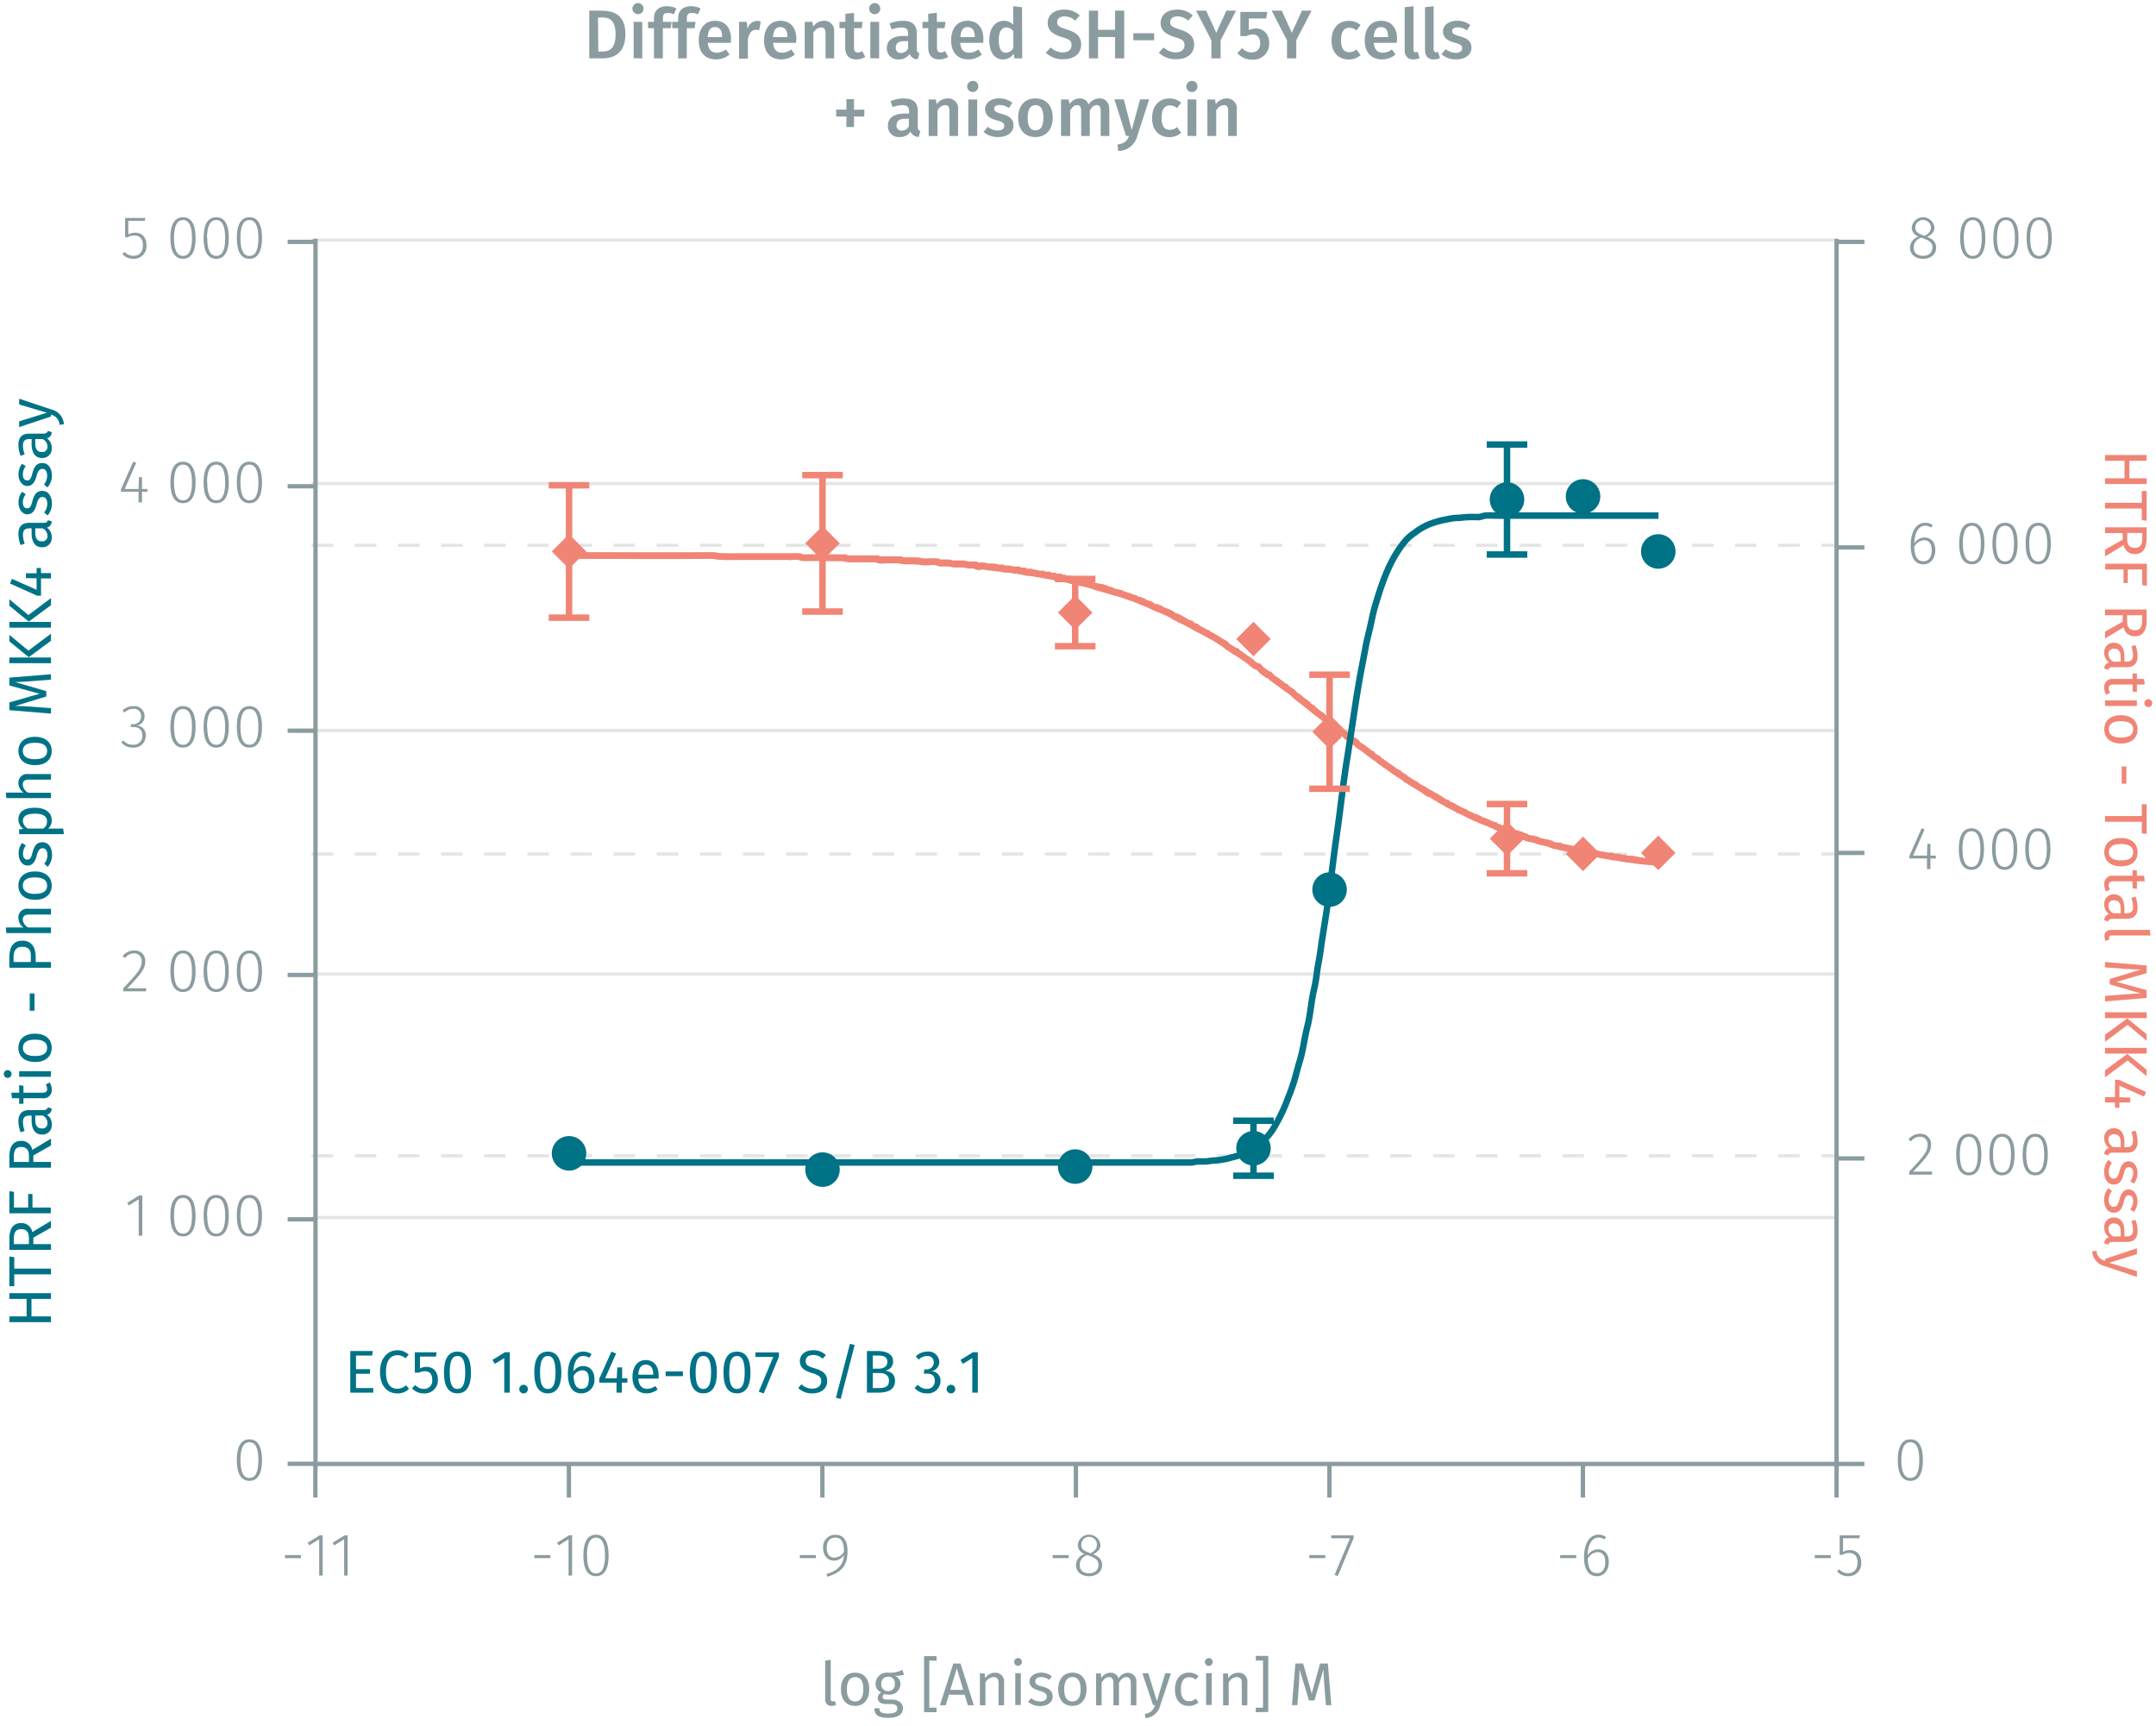 <svg id="Calque_1" data-name="Calque 1" xmlns="http://www.w3.org/2000/svg" xmlns:xlink="http://www.w3.org/1999/xlink" viewBox="0 0 499.87 400.18"><defs><symbol id="_5-red-diamond" data-name="5-red-diamond" viewBox="0 0 8 8"><polyline points="4 0 8 4 4 8 0 4" fill="#f08576" fill-rule="evenodd"/></symbol><symbol id="_1-deep-blue-circle" data-name="1-deep-blue-circle" viewBox="0 0 8 8"><path d="M8,4A4,4,0,0,1,4,8,4,4,0,1,1,8,4" fill="#007286" fill-rule="evenodd"/></symbol></defs><title>assay-validation-I-N</title><line x1="72.26" y1="282.23" x2="425.9" y2="282.23" fill="none" stroke="#e5e5e5" stroke-miterlimit="10" stroke-width="0.75"/><line x1="72.26" y1="267.92" x2="425.9" y2="267.92" fill="none" stroke="#e5e5e5" stroke-miterlimit="10" stroke-width="0.75" stroke-dasharray="5 5"/><line x1="72.26" y1="197.96" x2="425.9" y2="197.96" fill="none" stroke="#e5e5e5" stroke-miterlimit="10" stroke-width="0.75" stroke-dasharray="5 5"/><line x1="72.26" y1="126.41" x2="425.9" y2="126.41" fill="none" stroke="#e5e5e5" stroke-miterlimit="10" stroke-width="0.75" stroke-dasharray="5 5"/><line x1="72.26" y1="225.78" x2="425.9" y2="225.78" fill="none" stroke="#e5e5e5" stroke-miterlimit="10" stroke-width="0.75"/><line x1="72.26" y1="169.34" x2="425.9" y2="169.34" fill="none" stroke="#e5e5e5" stroke-miterlimit="10" stroke-width="0.75"/><line x1="72.26" y1="112.09" x2="425.9" y2="112.09" fill="none" stroke="#e5e5e5" stroke-miterlimit="10" stroke-width="0.75"/><line x1="72.26" y1="55.65" x2="425.9" y2="55.65" fill="none" stroke="#e5e5e5" stroke-miterlimit="10" stroke-width="0.75"/><path d="M69.78,360.48v.7H66.07v-.7Z" fill="#8b9ca0"/><path d="M74,365.22V356.8l-2.3,1.43-.38-.61,2.79-1.72h.7v9.32Z" fill="#8b9ca0"/><path d="M79.79,365.22V356.8l-2.3,1.43-.38-.61,2.79-1.72h.7v9.32Z" fill="#8b9ca0"/><path d="M127.6,360.48v.7h-3.71v-.7Z" fill="#8b9ca0"/><path d="M131.82,365.22V356.8l-2.29,1.43-.38-.61,2.79-1.72h.7v9.32Z" fill="#8b9ca0"/><path d="M141.11,360.57c0,3.15-1,4.8-2.93,4.8s-2.93-1.67-2.93-4.82,1-4.8,2.93-4.8S141.11,357.4,141.11,360.57Zm-5,0c0,2.87.75,4.15,2.09,4.15s2.07-1.26,2.07-4.13-.72-4.15-2.07-4.15S136.09,357.68,136.09,360.55Z" fill="#8b9ca0"/><path d="M189.15,360.48v.7h-3.71v-.7Z" fill="#8b9ca0"/><path d="M196.5,359.5c0,3.68-1.6,5-4.68,6l-.21-.63c2.43-.74,3.92-1.93,4.06-4.41a2.73,2.73,0,0,1-2.29,1.3c-1.45,0-2.54-1.12-2.54-2.94a2.8,2.8,0,0,1,2.83-3.05C195.6,355.75,196.5,357.19,196.5,359.5Zm-.83.17c0-2.2-.57-3.25-2-3.25-1.25,0-2,.85-2,2.39s.73,2.26,1.84,2.26A2.55,2.55,0,0,0,195.67,359.67Z" fill="#8b9ca0"/><path d="M247.79,360.48v.7h-3.72v-.7Z" fill="#8b9ca0"/><path d="M255.53,362.79c0,1.56-1.26,2.58-3.05,2.58s-3-1.05-3-2.56a2.72,2.72,0,0,1,2-2.59,2.22,2.22,0,0,1-1.6-2.15,2.65,2.65,0,0,1,5.26,0c0,1-.55,1.64-1.68,2.23C254.84,360.85,255.53,361.55,255.53,362.79Zm-.85,0c0-1.13-.61-1.59-2.08-2.14l-.47-.18a2.36,2.36,0,0,0-1.8,2.34c0,1.22.87,1.87,2.16,1.87S254.68,364,254.68,362.79Zm-2.26-2.9.43.16c1-.55,1.47-1.1,1.47-2a1.81,1.81,0,0,0-3.62,0C250.7,359,251.17,359.43,252.42,359.89Z" fill="#8b9ca0"/><path d="M307.27,360.48v.7h-3.71v-.7Z" fill="#8b9ca0"/><path d="M310.17,365.33l-.76-.25,3.58-8.49h-4.35v-.69h5.2v.63Z" fill="#8b9ca0"/><path d="M365.44,360.48v.7h-3.72v-.7Z" fill="#8b9ca0"/><path d="M373,362.08c0,2-1.17,3.29-2.74,3.29-2.17,0-3-1.9-3-4.36,0-3.25,1.28-5.26,3.36-5.26a3,3,0,0,1,1.74.54l-.35.56a2.46,2.46,0,0,0-1.4-.43c-1.56,0-2.47,1.71-2.52,4.1a2.85,2.85,0,0,1,2.39-1.37C371.88,359.15,373,360.09,373,362.08Zm-.82,0c0-1.63-.76-2.29-1.77-2.29a2.69,2.69,0,0,0-2.28,1.54c.05,2.08.64,3.34,2.13,3.34C371.53,364.7,372.19,363.62,372.19,362.11Z" fill="#8b9ca0"/><path d="M424.47,360.48v.7h-3.71v-.7Z" fill="#8b9ca0"/><path d="M427.31,356.57v3.18a3.16,3.16,0,0,1,1.6-.43c1.6,0,2.62,1.09,2.62,2.9a2.92,2.92,0,0,1-3,3.15,3.45,3.45,0,0,1-2.63-1.12l.51-.49a2.67,2.67,0,0,0,2.12.92c1.32,0,2.14-.95,2.14-2.48s-.81-2.22-1.94-2.22a2.82,2.82,0,0,0-1.56.45h-.64V355.9h4.69l-.13.67Z" fill="#8b9ca0"/><path d="M425.81,339.35v7.79M367,339.35v7.79m-58.77-7.79v7.79m-58.78-7.79v7.79m-58.78-7.79v7.79m-58.77-7.79v7.79m-58.78-7.79v7.79m-.59-7.79H426.4" fill="none" stroke="#8b9ca0" stroke-miterlimit="10"/><path d="M60.75,338.46c0,3.15-1,4.81-2.92,4.81s-2.93-1.67-2.93-4.82,1-4.81,2.93-4.81S60.75,335.3,60.75,338.46Zm-5,0c0,2.87.74,4.14,2.09,4.14s2.07-1.26,2.07-4.13-.73-4.15-2.07-4.15S55.74,335.58,55.74,338.45Z" fill="#8b9ca0"/><path d="M32.16,286.46V278l-2.29,1.43-.38-.6,2.79-1.73H33v9.32Z" fill="#8b9ca0"/><path d="M45.35,281.81c0,3.15-1,4.8-2.92,4.8s-2.93-1.67-2.93-4.82,1-4.8,2.93-4.8S45.35,278.64,45.35,281.81Zm-5,0c0,2.87.74,4.15,2.09,4.15s2.07-1.26,2.07-4.13-.73-4.15-2.07-4.15S40.34,278.92,40.34,281.79Z" fill="#8b9ca0"/><path d="M53.05,281.81c0,3.15-1,4.8-2.92,4.8s-2.93-1.67-2.93-4.82,1-4.8,2.93-4.8S53.05,278.64,53.05,281.81Zm-5,0c0,2.87.74,4.15,2.09,4.15s2.07-1.26,2.07-4.13-.73-4.15-2.07-4.15S48,278.92,48,281.79Z" fill="#8b9ca0"/><path d="M60.75,281.81c0,3.15-1,4.8-2.92,4.8s-2.93-1.67-2.93-4.82,1-4.8,2.93-4.8S60.75,278.64,60.75,281.81Zm-5,0c0,2.87.74,4.15,2.09,4.15s2.07-1.26,2.07-4.13-.73-4.15-2.07-4.15S55.74,278.92,55.74,281.79Z" fill="#8b9ca0"/><path d="M33.68,222.78c0,1.85-1,3-4.16,6.31h4.41l-.11.71H28.57v-.69c3.46-3.68,4.27-4.65,4.27-6.28A1.68,1.68,0,0,0,31.07,221,2.53,2.53,0,0,0,29,222.08l-.58-.42a3.3,3.3,0,0,1,2.69-1.33A2.38,2.38,0,0,1,33.68,222.78Z" fill="#8b9ca0"/><path d="M45.35,225.15c0,3.15-1,4.81-2.92,4.81s-2.93-1.67-2.93-4.82,1-4.81,2.93-4.81S45.35,222,45.35,225.15Zm-5,0c0,2.87.74,4.14,2.09,4.14s2.07-1.26,2.07-4.13S43.77,221,42.43,221,40.34,222.26,40.34,225.14Z" fill="#8b9ca0"/><path d="M53.05,225.15c0,3.15-1,4.81-2.92,4.81s-2.93-1.67-2.93-4.82,1-4.81,2.93-4.81S53.05,222,53.05,225.15Zm-5,0c0,2.87.74,4.14,2.09,4.14s2.07-1.26,2.07-4.13S51.47,221,50.13,221,48,222.26,48,225.14Z" fill="#8b9ca0"/><path d="M60.75,225.15c0,3.15-1,4.81-2.92,4.81s-2.93-1.67-2.93-4.82,1-4.81,2.93-4.81S60.75,222,60.75,225.15Zm-5,0c0,2.87.74,4.14,2.09,4.14s2.07-1.26,2.07-4.13S59.17,221,57.83,221,55.74,222.26,55.74,225.14Z" fill="#8b9ca0"/><path d="M33.52,166a2.11,2.11,0,0,1-1.85,2.19,2.14,2.14,0,0,1,2.12,2.32,2.73,2.73,0,0,1-3,2.79,3.41,3.41,0,0,1-2.68-1.21l.52-.46a2.67,2.67,0,0,0,2.13,1A2,2,0,0,0,33,170.53c0-1.42-.84-2-2.1-2h-.62l.11-.65h.45A1.79,1.79,0,0,0,32.71,166a1.63,1.63,0,0,0-1.79-1.68,2.87,2.87,0,0,0-2.08.87l-.43-.5a3.49,3.49,0,0,1,2.55-1A2.32,2.32,0,0,1,33.52,166Z" fill="#8b9ca0"/><path d="M45.35,168.49c0,3.16-1,4.81-2.92,4.81s-2.93-1.67-2.93-4.82,1-4.8,2.93-4.8S45.35,165.33,45.35,168.49Zm-5,0c0,2.87.74,4.15,2.09,4.15s2.07-1.26,2.07-4.14-.73-4.14-2.07-4.14S40.34,165.61,40.34,168.48Z" fill="#8b9ca0"/><path d="M53.05,168.49c0,3.16-1,4.81-2.92,4.81s-2.93-1.67-2.93-4.82,1-4.8,2.93-4.8S53.05,165.33,53.05,168.49Zm-5,0c0,2.87.74,4.15,2.09,4.15s2.07-1.26,2.07-4.14-.73-4.14-2.07-4.14S48,165.61,48,168.48Z" fill="#8b9ca0"/><path d="M60.75,168.49c0,3.16-1,4.81-2.92,4.81s-2.93-1.67-2.93-4.82,1-4.8,2.93-4.8S60.75,165.33,60.75,168.49Zm-5,0c0,2.87.74,4.15,2.09,4.15s2.07-1.26,2.07-4.14-.73-4.14-2.07-4.14S55.74,165.61,55.74,168.48Z" fill="#8b9ca0"/><path d="M32.92,114v2.45h-.8V114H28.05v-.6L30.89,107l.69.28-2.66,6.07h3.2l.1-2.74h.7v2.74h1.26V114Z" fill="#8b9ca0"/><path d="M45.35,111.84c0,3.15-1,4.8-2.92,4.8S39.5,115,39.5,111.83s1-4.81,2.93-4.81S45.35,108.67,45.35,111.84Zm-5,0c0,2.87.74,4.14,2.09,4.14s2.07-1.26,2.07-4.13-.73-4.15-2.07-4.15S40.34,109,40.34,111.83Z" fill="#8b9ca0"/><path d="M53.05,111.84c0,3.15-1,4.8-2.92,4.8S47.2,115,47.2,111.83s1-4.81,2.93-4.81S53.05,108.67,53.05,111.84Zm-5,0c0,2.87.74,4.14,2.09,4.14s2.07-1.26,2.07-4.13-.73-4.15-2.07-4.15S48,109,48,111.83Z" fill="#8b9ca0"/><path d="M60.75,111.84c0,3.15-1,4.8-2.92,4.8S54.9,115,54.9,111.83s1-4.81,2.93-4.81S60.75,108.67,60.75,111.84Zm-5,0c0,2.87.74,4.14,2.09,4.14s2.07-1.26,2.07-4.13-.73-4.15-2.07-4.15S55.74,109,55.74,111.83Z" fill="#8b9ca0"/><path d="M29.74,51.19v3.18a3.16,3.16,0,0,1,1.6-.43c1.6,0,2.62,1.09,2.62,2.9A2.92,2.92,0,0,1,31,60a3.44,3.44,0,0,1-2.63-1.12l.51-.49A2.71,2.71,0,0,0,31,59.3c1.32,0,2.14-.95,2.14-2.48s-.81-2.23-1.94-2.23A2.9,2.9,0,0,0,29.6,55H29V50.52h4.69l-.13.67Z" fill="#8b9ca0"/><path d="M45.35,55.18c0,3.15-1,4.81-2.92,4.81s-2.93-1.67-2.93-4.82,1-4.81,2.93-4.81S45.35,52,45.35,55.18Zm-5,0c0,2.87.74,4.14,2.09,4.14s2.07-1.26,2.07-4.13S43.77,51,42.43,51,40.34,52.3,40.34,55.17Z" fill="#8b9ca0"/><path d="M53.05,55.18c0,3.15-1,4.81-2.92,4.81s-2.93-1.67-2.93-4.82,1-4.81,2.93-4.81S53.05,52,53.05,55.18Zm-5,0c0,2.87.74,4.14,2.09,4.14s2.07-1.26,2.07-4.13S51.47,51,50.13,51,48,52.3,48,55.17Z" fill="#8b9ca0"/><path d="M60.75,55.18c0,3.15-1,4.81-2.92,4.81s-2.93-1.67-2.93-4.82,1-4.81,2.93-4.81S60.75,52,60.75,55.18Zm-5,0c0,2.87.74,4.14,2.09,4.14s2.07-1.26,2.07-4.13S59.17,51,57.83,51,55.74,52.3,55.74,55.17Z" fill="#8b9ca0"/><path d="M73.15,56.07H66.69m6.46,56.65H66.69m6.46,56.66H66.69M73.15,226H66.69m6.46,56.65H66.69m6.46,56.66H66.69m6.46.71V55.36" fill="none" stroke="#8b9ca0" stroke-miterlimit="10"/><path d="M445.83,338.46c0,3.15-1,4.81-2.92,4.81S440,341.6,440,338.45s1-4.81,2.93-4.81S445.83,335.3,445.83,338.46Zm-5,0c0,2.87.74,4.14,2.09,4.14s2.07-1.26,2.07-4.13-.73-4.15-2.07-4.15S440.82,335.58,440.82,338.45Z" fill="#8b9ca0"/><path d="M447.72,265.27c0,1.85-1,3-4.16,6.31H448l-.11.71h-5.25v-.69c3.46-3.68,4.27-4.65,4.27-6.28a1.68,1.68,0,0,0-1.77-1.81,2.53,2.53,0,0,0-2.07,1.06l-.58-.42a3.3,3.3,0,0,1,2.69-1.33A2.38,2.38,0,0,1,447.72,265.27Z" fill="#8b9ca0"/><path d="M459.39,267.64c0,3.15-1,4.81-2.92,4.81s-2.93-1.67-2.93-4.82,1-4.81,2.93-4.81S459.39,264.47,459.39,267.64Zm-5,0c0,2.87.74,4.14,2.09,4.14s2.07-1.26,2.07-4.13-.73-4.15-2.07-4.15S454.38,264.76,454.38,267.63Z" fill="#8b9ca0"/><path d="M467.09,267.64c0,3.15-1,4.81-2.92,4.81s-2.93-1.67-2.93-4.82,1-4.81,2.93-4.81S467.09,264.47,467.09,267.64Zm-5,0c0,2.87.74,4.14,2.09,4.14s2.07-1.26,2.07-4.13-.73-4.15-2.07-4.15S462.08,264.76,462.08,267.63Z" fill="#8b9ca0"/><path d="M474.79,267.64c0,3.15-1,4.81-2.92,4.81s-2.93-1.67-2.93-4.82,1-4.81,2.93-4.81S474.79,264.47,474.79,267.64Zm-5,0c0,2.87.74,4.14,2.09,4.14s2.07-1.26,2.07-4.13-.73-4.15-2.07-4.15S469.78,264.76,469.78,267.63Z" fill="#8b9ca0"/><path d="M447.57,199v2.45h-.8V199h-4.08v-.6l2.85-6.42.68.28-2.66,6.07h3.21l.1-2.73h.7v2.73h1.26V199Z" fill="#8b9ca0"/><path d="M460,196.82c0,3.15-1,4.81-2.93,4.81s-2.92-1.67-2.92-4.82,1-4.81,2.92-4.81S460,193.65,460,196.82Zm-5,0c0,2.87.74,4.14,2.08,4.14s2.08-1.26,2.08-4.13-.73-4.15-2.08-4.15S455,193.93,455,196.81Z" fill="#8b9ca0"/><path d="M467.7,196.82c0,3.15-1,4.81-2.93,4.81s-2.92-1.67-2.92-4.82,1-4.81,2.92-4.81S467.7,193.65,467.7,196.82Zm-5,0c0,2.87.74,4.14,2.08,4.14s2.08-1.26,2.08-4.13-.73-4.15-2.08-4.15S462.69,193.93,462.69,196.81Z" fill="#8b9ca0"/><path d="M475.4,196.82c0,3.15-1,4.81-2.93,4.81s-2.92-1.67-2.92-4.82,1-4.81,2.92-4.81S475.4,193.65,475.4,196.82Zm-5,0c0,2.87.74,4.14,2.08,4.14s2.08-1.26,2.08-4.13-.73-4.15-2.08-4.15S470.39,193.93,470.39,196.81Z" fill="#8b9ca0"/><path d="M448.7,127.51c0,2-1.18,3.3-2.75,3.3-2.17,0-2.95-1.91-2.95-4.36,0-3.25,1.27-5.27,3.36-5.27a2.91,2.91,0,0,1,1.74.55l-.35.56a2.49,2.49,0,0,0-1.4-.43c-1.56,0-2.47,1.7-2.53,4.1a2.87,2.87,0,0,1,2.4-1.37C447.57,124.59,448.7,125.53,448.7,127.51Zm-.83,0c0-1.62-.75-2.28-1.76-2.28a2.71,2.71,0,0,0-2.29,1.54c.06,2.07.65,3.33,2.13,3.33C447.21,130.13,447.87,129.06,447.87,127.54Z" fill="#8b9ca0"/><path d="M460.1,126c0,3.15-1,4.81-2.93,4.81s-2.93-1.67-2.93-4.82,1-4.81,2.93-4.81S460.1,122.84,460.1,126Zm-5,0c0,2.87.74,4.14,2.09,4.14s2.07-1.26,2.07-4.13-.73-4.14-2.07-4.14S455.08,123.12,455.08,126Z" fill="#8b9ca0"/><path d="M467.79,126c0,3.15-1,4.81-2.92,4.81s-2.93-1.67-2.93-4.82,1-4.81,2.93-4.81S467.79,122.84,467.79,126Zm-5,0c0,2.87.74,4.14,2.09,4.14s2.07-1.26,2.07-4.13-.73-4.14-2.07-4.14S462.78,123.12,462.78,126Z" fill="#8b9ca0"/><path d="M475.49,126c0,3.15-1,4.81-2.92,4.81s-2.93-1.67-2.93-4.82,1-4.81,2.93-4.81S475.49,122.84,475.49,126Zm-5,0c0,2.87.74,4.14,2.09,4.14s2.07-1.26,2.07-4.13-.73-4.14-2.07-4.14S470.48,123.12,470.48,126Z" fill="#8b9ca0"/><path d="M448.89,57.41c0,1.56-1.26,2.58-3.05,2.58s-3-1.05-3-2.56a2.74,2.74,0,0,1,2-2.6,2.2,2.2,0,0,1-1.6-2.14,2.65,2.65,0,0,1,5.26,0c0,1-.55,1.64-1.68,2.22C448.2,55.46,448.89,56.16,448.89,57.41Zm-.85,0c0-1.13-.61-1.6-2.08-2.14l-.47-.18a2.36,2.36,0,0,0-1.8,2.34c0,1.21.87,1.87,2.16,1.87S448,58.62,448,57.41Zm-2.26-2.9.43.16c1-.55,1.48-1.1,1.48-2a1.82,1.82,0,0,0-3.63,0C444.06,53.61,444.53,54.05,445.78,54.51Z" fill="#8b9ca0"/><path d="M460.31,55.18c0,3.16-1,4.81-2.92,4.81s-2.93-1.67-2.93-4.82,1-4.8,2.93-4.8S460.31,52,460.31,55.18Zm-5,0c0,2.87.74,4.15,2.09,4.15s2.07-1.27,2.07-4.14S458.73,51,457.39,51,455.3,52.3,455.3,55.17Z" fill="#8b9ca0"/><path d="M468,55.18c0,3.16-1,4.81-2.92,4.81s-2.93-1.67-2.93-4.82,1-4.8,2.93-4.8S468,52,468,55.18Zm-5,0c0,2.87.74,4.15,2.09,4.15s2.07-1.27,2.07-4.14S466.43,51,465.09,51,463,52.3,463,55.17Z" fill="#8b9ca0"/><path d="M475.71,55.18c0,3.16-1,4.81-2.92,4.81s-2.93-1.67-2.93-4.82,1-4.8,2.93-4.8S475.71,52,475.71,55.18Zm-5,0c0,2.87.74,4.15,2.09,4.15s2.07-1.27,2.07-4.14S474.13,51,472.79,51,470.7,52.3,470.7,55.17Z" fill="#8b9ca0"/><path d="M425.81,56.07h6.46m-6.46,70.82h6.46m-6.46,70.82h6.46m-6.46,70.82h6.46m-6.46,70.82h6.46m-6.46.71V55.36" fill="none" stroke="#8b9ca0" stroke-miterlimit="10"/><polyline points="131.93 128.78 165.82 128.78 166.8 129.01 185.41 129.01 185.81 129.25 195.99 129.25 196.38 129.49 203.44 129.49 203.63 129.72 208.92 129.72 209.32 129.96 212.84 129.96 213.82 130.19 217.35 130.19 217.54 130.43 219.9 130.43 220.88 130.66 223.42 130.66 224.4 130.9 226.16 130.9 226.36 131.14 228.12 131.14 228.91 131.37 230.47 131.37 231.46 131.61 232.43 131.61 232.83 131.85 234 131.85 234.98 132.08 236.16 132.08 236.35 132.32 237.53 132.32 237.92 132.55 238.9 132.55 239.68 132.79 239.88 132.79 240.86 133.03 241.84 133.03 242.23 133.26 243.21 133.26 243.41 133.5 244.39 133.5 244.58 133.73 245.76 133.73 245.95 133.97 246.74 133.97 246.93 134.21 247.91 134.21 248.11 134.44 248.89 134.44 249.28 134.68 250.26 134.91 250.46 134.91 251.44 135.15 251.83 135.15 252.03 135.39 252.81 135.39 253.79 135.86 253.99 135.86 254.97 136.09 255.36 136.09 256.14 136.33 256.34 136.57 256.73 136.57 257.12 136.8 257.51 136.8 258.49 137.28 258.88 137.28 259.67 137.51 259.86 137.51 260.84 137.98 261.04 137.98 261.43 138.22 261.82 138.22 262.21 138.46 263.19 138.69 263.39 138.93 264.37 139.16 264.56 139.4 264.96 139.4 265.15 139.64 265.35 139.64 265.74 139.87 266.72 140.11 266.92 140.34 267.9 140.82 268.29 140.82 268.48 141.05 268.88 141.05 269.27 141.29 270.25 141.76 270.44 141.76 271.42 142.23 271.81 142.47 272.4 142.94 272.79 142.94 273.77 143.41 273.97 143.65 274.17 143.65 274.56 143.88 274.95 144.12 275.34 144.36 276.13 144.59 276.32 144.83 276.71 145.06 277.1 145.3 277.3 145.3 277.5 145.54 278.48 146.01 278.87 146.25 279.26 146.48 279.65 146.72 279.85 146.72 280.83 147.43 281.02 147.43 281.81 147.9 282.2 148.13 283.18 148.84 283.37 148.84 284.16 149.31 284.35 149.55 284.55 149.79 285.33 150.26 285.73 150.5 286.12 150.73 286.31 150.97 286.7 150.97 286.9 151.2 287.88 151.91 288.27 152.15 288.47 152.38 288.86 152.62 289.25 152.85 290.23 153.56 290.43 153.8 291.41 154.51 291.8 154.51 292.19 154.98 292.39 155.22 292.78 155.45 293.76 156.16 293.95 156.4 294.35 156.4 294.54 156.63 294.93 157.1 295.32 157.34 296.11 157.81 296.3 158.05 297.28 158.76 297.48 158.99 298.07 159.23 298.26 159.47 298.46 159.7 298.85 159.94 299.63 160.41 299.83 160.65 300.03 160.88 300.81 161.59 301.01 161.59 301.59 162.06 301.79 162.3 302.18 162.53 303.16 163.24 303.36 163.48 303.55 163.71 304.34 164.19 304.53 164.42 305.12 164.9 305.32 165.13 305.71 165.37 306.69 166.07 306.88 166.31 307.08 166.55 307.86 167.02 308.25 167.25 308.65 167.73 308.84 167.96 309.24 168.2 310.21 168.91 310.41 169.14 310.61 169.38 311.39 169.85 311.78 170.09 312.17 170.56 312.37 170.8 312.76 170.8 313.74 171.74 313.94 171.74 314.33 171.98 314.52 172.21 314.92 172.69 315.31 172.92 316.09 173.39 316.29 173.63 317.27 174.34 317.46 174.57 318.05 174.81 318.25 175.05 318.44 175.28 318.83 175.52 319.62 175.99 319.81 176.23 320.01 176.46 320.79 176.93 320.99 177.17 321.77 177.64 322.17 177.88 323.14 178.59 323.34 178.82 323.93 179.06 324.13 179.29 324.32 179.29 324.52 179.53 325.3 180 325.69 180.24 325.89 180.47 326.08 180.71 326.67 180.95 326.87 181.18 327.85 181.66 328.24 181.89 328.44 182.13 328.83 182.36 329.22 182.6 330.2 183.07 330.39 183.31 330.59 183.54 331.37 184.02 331.77 184.02 332.35 184.49 332.75 184.72 332.94 184.72 333.14 184.96 333.73 185.2 333.92 185.43 334.9 185.91 335.29 186.14 335.49 186.14 335.68 186.38 336.08 186.61 336.27 186.61 337.25 187.09 337.45 187.32 338.04 187.56 338.23 187.79 338.43 187.79 338.82 188.03 339.6 188.26 339.8 188.5 340.78 188.97 340.97 188.97 341.37 189.21 341.76 189.45 342.15 189.45 343.13 189.92 343.32 190.15 344.31 190.39 344.5 190.63 345.28 190.86 345.68 191.1 346.66 191.33 346.85 191.57 347.63 191.81 347.83 192.04 348.22 192.04 348.81 192.28 349.2 192.51 350.18 192.75 350.38 192.99 351.36 193.22 351.75 193.22 351.95 193.46 352.53 193.46 352.73 193.69 353.71 193.93 353.9 194.17 354.88 194.4 355.28 194.4 356.06 194.64 356.26 194.64 356.45 194.88 357.24 195.11 357.43 195.11 358.41 195.35 358.8 195.35 359.59 195.58 359.78 195.82 360.76 196.06 361.55 196.06 361.74 196.29 362.13 196.29 363.11 196.53 363.31 196.53 364.29 196.76 364.48 196.76 365.27 197 365.66 197 366.64 197.24 366.84 197.24 367.81 197.47 368.21 197.47 368.4 197.71 369.19 197.71 370.17 197.94 370.36 197.94 371.34 198.18 371.73 198.18 372.52 198.42 373.69 198.42 373.89 198.65 375.26 198.65 376.04 198.89 376.63 198.89 377.02 199.12 378.59 199.12 379.57 199.36 379.77 199.36 380.75 199.6 382.12 199.6 383.1 199.83 384.47 199.83" fill="none" stroke="#f08576" stroke-miterlimit="10" stroke-width="1.5"/><path d="M131.93,128.78c10.78,0,21.58.16,32.36,0,1.2,0,2.34.23,3.54.28s2.65,0,4,0c2.62,0,5.23,0,7.85,0h3.86a8.72,8.72,0,0,1,1.77,0,4.68,4.68,0,0,0,1.4.25c2.63-.08,5.27.06,7.91,0,1,0,1.87.31,2.86.28,1.24,0,2.47,0,3.71,0,.59,0,1.2,0,1.79,0a5.39,5.39,0,0,1,1,.29,6.49,6.49,0,0,0,1.46-.05c.75,0,1.5,0,2.25,0,.93,0,1.81.28,2.75.25a18.53,18.53,0,0,1,3.41.18c1.06.17,2.19-.15,3.23,0,.45.07.69.32,1.19.32a14.49,14.49,0,0,1,1.74,0,11.63,11.63,0,0,0,1.66.23,12.81,12.81,0,0,1,1.64,0c.58.05,1.13.22,1.71.24a5.93,5.93,0,0,1,.94,0c.17.05.27.18.42.22a6.57,6.57,0,0,0,1.47,0c.52,0,1,.18,1.54.24,1.14.11,2.28.22,3.37.42a11.87,11.87,0,0,0,1.19.07c.56,0,1.08.22,1.66.23.86,0,1.74.42,2.64.5,1.68.14,3.46.52,5.08.79a11.91,11.91,0,0,1,1.22.24,11,11,0,0,0,1.27.15c.07,0,.4.19.48.21s.42.09.55.12l.7.14a1.54,1.54,0,0,1,.43,0l.23.2a13.78,13.78,0,0,1,1.48.29,11.15,11.15,0,0,0,1.6.35,16.06,16.06,0,0,1,2.49.73c1,.33,2,.55,3,.86,1.19.38,2.42.65,3.6,1.06a49.28,49.28,0,0,1,6.48,2.5c1.65.85,3.42,1.31,5.05,2.33a28,28,0,0,0,2.67,1.37c1.1.56,2.15,1.17,3.24,1.76a50.72,50.72,0,0,1,6,3.42,22.83,22.83,0,0,0,2.42,1.7,33.4,33.4,0,0,1,3.16,2.11c.46.33.86.72,1.31,1.07s.79.31,1.15.54.43.56.69.79a6.63,6.63,0,0,0,1.32.94,2.75,2.75,0,0,1,.8.45,8.82,8.82,0,0,0,1.05.87c1,.62,1.83,1.4,2.8,2s1.54,1.31,2.35,1.95,1.85,1.41,2.75,2.16c1.89,1.59,3.92,3,5.87,4.58.72.57,1.53,1.12,2.23,1.71.25.21.37.54.64.72s.54.16.79.36.35.46.61.62a3.26,3.26,0,0,1,.93.65,6.55,6.55,0,0,0,1.24.9c.95.65,1.82,1.42,2.77,2.08,1.9,1.31,3.7,2.76,5.65,4,1.73,1.14,3.42,2.37,5.23,3.37a12.31,12.31,0,0,1,1.17.83,4.48,4.48,0,0,0,1.06.44,26.73,26.73,0,0,1,3.05,1.86c2.09,1.25,4.38,2.11,6.5,3.3a17.44,17.44,0,0,0,2.52,1.06,23.12,23.12,0,0,1,3,1.33c1,.53,2.19.74,3.24,1.19a11.31,11.31,0,0,0,1.27.46c.4.12.71.13,1.11.24s.78.4,1.11.53a6.57,6.57,0,0,0,1.43.44c1.12.18,2.18.59,3.3.82.87.18,1.61.66,2.48.78s2,.52,3,.69c4.56.78,9,1.76,13.5,2.35a56,56,0,0,0,7.19.76" fill="none" stroke="#f08576" stroke-miterlimit="10" stroke-width="1.5"/><path d="M131.93,269.47H273.74c.75,0,1.52,0,2.27,0s1.18-.24,1.79-.26a17.87,17.87,0,0,0,2.07,0,16,16,0,0,1,2-.22,17.9,17.9,0,0,0,3.78-.72,16.08,16.08,0,0,0,3.44-1.18,15.34,15.34,0,0,0,6-5.24,40.35,40.35,0,0,0,3.62-7.52,42.25,42.25,0,0,0,1.45-4.09c.39-1.38.73-2.77,1.15-4.14.83-2.64,1.1-5.42,1.8-8.09.76-3,.88-6.06,1.63-9a39.1,39.1,0,0,0,.63-3.9c.24-1.58.57-3.14.79-4.72.4-3,.93-5.94,1.37-8.91.9-6,1.53-12,2.4-18s1.45-11.77,2.4-17.61,1.69-11.41,2.65-17.09c.5-3,1.12-5.93,1.66-8.9.27-1.48.66-2.94,1-4.4s.61-2.95,1-4.39c1.55-5.31,3.33-10.9,6.82-15.26A10.12,10.12,0,0,1,328,123.5a14.19,14.19,0,0,1,3.44-2,23.13,23.13,0,0,1,3.07-.93c.74-.13,1.47-.3,2.21-.42s1.69-.08,2.53-.21a26.34,26.34,0,0,1,3.44-.07c.63,0,1.14-.3,1.74-.35.83-.08,1.72,0,2.55,0h37.54" fill="none" stroke="#007286" stroke-miterlimit="10" stroke-width="1.5"/><line x1="131.93" y1="112.49" x2="131.93" y2="127.83" fill="none" stroke="#f08576" stroke-miterlimit="10" stroke-width="1.5"/><line x1="131.93" y1="127.83" x2="131.93" y2="143.18" fill="none" stroke="#f08576" stroke-miterlimit="10" stroke-width="1.5"/><line x1="127.23" y1="112.49" x2="136.63" y2="112.49" fill="none" stroke="#f08576" stroke-miterlimit="10" stroke-width="1.5"/><line x1="127.23" y1="143.18" x2="136.63" y2="143.18" fill="none" stroke="#f08576" stroke-miterlimit="10" stroke-width="1.5"/><line x1="190.7" y1="110.13" x2="190.7" y2="125.94" fill="none" stroke="#f08576" stroke-miterlimit="10" stroke-width="1.5"/><line x1="190.7" y1="125.94" x2="190.7" y2="141.76" fill="none" stroke="#f08576" stroke-miterlimit="10" stroke-width="1.5"/><line x1="186" y1="110.13" x2="195.41" y2="110.13" fill="none" stroke="#f08576" stroke-miterlimit="10" stroke-width="1.5"/><line x1="186" y1="141.76" x2="195.41" y2="141.76" fill="none" stroke="#f08576" stroke-miterlimit="10" stroke-width="1.5"/><line x1="249.28" y1="134.21" x2="249.28" y2="142" fill="none" stroke="#f08576" stroke-miterlimit="10" stroke-width="1.5"/><line x1="249.28" y1="142" x2="249.28" y2="149.79" fill="none" stroke="#f08576" stroke-miterlimit="10" stroke-width="1.5"/><line x1="244.58" y1="134.21" x2="253.99" y2="134.21" fill="none" stroke="#f08576" stroke-miterlimit="10" stroke-width="1.5"/><line x1="244.58" y1="149.79" x2="253.99" y2="149.79" fill="none" stroke="#f08576" stroke-miterlimit="10" stroke-width="1.5"/><line x1="308.26" y1="156.4" x2="308.26" y2="169.62" fill="none" stroke="#f08576" stroke-miterlimit="10" stroke-width="1.5"/><line x1="308.26" y1="169.62" x2="308.26" y2="182.84" fill="none" stroke="#f08576" stroke-miterlimit="10" stroke-width="1.5"/><line x1="303.55" y1="156.4" x2="312.96" y2="156.4" fill="none" stroke="#f08576" stroke-miterlimit="10" stroke-width="1.5"/><line x1="303.55" y1="182.84" x2="312.96" y2="182.84" fill="none" stroke="#f08576" stroke-miterlimit="10" stroke-width="1.5"/><line x1="349.4" y1="186.38" x2="349.4" y2="194.4" fill="none" stroke="#f08576" stroke-miterlimit="10" stroke-width="1.5"/><line x1="349.4" y1="194.4" x2="349.4" y2="202.43" fill="none" stroke="#f08576" stroke-miterlimit="10" stroke-width="1.5"/><line x1="344.7" y1="186.38" x2="354.1" y2="186.38" fill="none" stroke="#f08576" stroke-miterlimit="10" stroke-width="1.5"/><line x1="344.7" y1="202.43" x2="354.1" y2="202.43" fill="none" stroke="#f08576" stroke-miterlimit="10" stroke-width="1.5"/><line x1="290.62" y1="259.79" x2="290.62" y2="266.17" fill="none" stroke="#007286" stroke-miterlimit="10" stroke-width="1.5"/><line x1="290.62" y1="266.17" x2="290.62" y2="272.54" fill="none" stroke="#007286" stroke-miterlimit="10" stroke-width="1.5"/><line x1="285.92" y1="259.79" x2="295.32" y2="259.79" fill="none" stroke="#007286" stroke-miterlimit="10" stroke-width="1.5"/><line x1="285.92" y1="272.54" x2="295.32" y2="272.54" fill="none" stroke="#007286" stroke-miterlimit="10" stroke-width="1.5"/><line x1="349.4" y1="103.05" x2="349.4" y2="115.79" fill="none" stroke="#007286" stroke-miterlimit="10" stroke-width="1.5"/><line x1="349.4" y1="115.79" x2="349.4" y2="128.54" fill="none" stroke="#007286" stroke-miterlimit="10" stroke-width="1.5"/><line x1="344.7" y1="103.05" x2="354.1" y2="103.05" fill="none" stroke="#007286" stroke-miterlimit="10" stroke-width="1.5"/><line x1="344.7" y1="128.54" x2="354.1" y2="128.54" fill="none" stroke="#007286" stroke-miterlimit="10" stroke-width="1.5"/><path d="M193.07,394.38a1.42,1.42,0,0,0,.48-.08l.33.89a2.45,2.45,0,0,1-1.09.25c-.94,0-1.47-.56-1.47-1.62v-8.9l1.29-.15v9C192.61,394.18,192.73,394.38,193.07,394.38Z" fill="#8b9ca0"/><path d="M201.54,391.58c0,2.28-1.2,3.86-3.29,3.86s-3.29-1.51-3.29-3.85,1.2-3.86,3.31-3.86S201.54,389.24,201.54,391.58Zm-5.19,0c0,1.92.67,2.82,1.9,2.82s1.91-.9,1.91-2.83-.68-2.82-1.89-2.82S196.35,389.66,196.35,391.59Z" fill="#8b9ca0"/><path d="M207.46,388.45a2,2,0,0,1,1.31,1.87,2.51,2.51,0,0,1-2.82,2.5,2.93,2.93,0,0,1-.94-.14.9.9,0,0,0-.36.69c0,.34.21.6,1,.6h1.18c1.51,0,2.52.87,2.52,2,0,1.43-1.17,2.24-3.46,2.24s-3.16-.74-3.16-2.24h1.16c0,.84.38,1.23,2,1.23s2.16-.41,2.16-1.15-.56-1.05-1.48-1.05h-1.17c-1.31,0-1.9-.66-1.9-1.4a1.6,1.6,0,0,1,.81-1.3A2.12,2.12,0,0,1,203,390.3a2.63,2.63,0,0,1,2.85-2.57,6.37,6.37,0,0,0,3.37-.66l.38,1.16A7.07,7.07,0,0,1,207.46,388.45Zm-3.12,1.85A1.5,1.5,0,0,0,205.9,392a1.47,1.47,0,0,0,1.55-1.68,1.43,1.43,0,0,0-1.58-1.64A1.48,1.48,0,0,0,204.34,390.3Z" fill="#8b9ca0"/><path d="M215.46,384.92v10.92h1.68v1.06h-2.9v-13h2.9v1.07Z" fill="#8b9ca0"/><path d="M220,392.85l-.73,2.43h-1.34l3.09-9.66h1.68l3.09,9.66h-1.4l-.73-2.43Zm1.84-6.12-1.52,5h3Z" fill="#8b9ca0"/><path d="M232.8,390v5.3h-1.28v-5.12c0-1.1-.45-1.43-1.17-1.43a2.23,2.23,0,0,0-1.87,1.31v5.24h-1.29v-7.39h1.1l.12,1.1a2.65,2.65,0,0,1,2.25-1.26A2,2,0,0,1,232.8,390Z" fill="#8b9ca0"/><path d="M236.93,385.23a.9.9,0,1,1-.91-.88A.86.86,0,0,1,236.93,385.23Zm-1.54,10v-7.39h1.29v7.39Z" fill="#8b9ca0"/><path d="M243.85,388.57l-.56.85a3.11,3.11,0,0,0-1.91-.67c-.84,0-1.35.38-1.35,1s.39.88,1.58,1.19c1.55.39,2.45,1,2.45,2.29,0,1.54-1.41,2.24-2.91,2.24a4.09,4.09,0,0,1-2.79-1l.71-.82a3.08,3.08,0,0,0,2.05.75c1,0,1.58-.44,1.58-1.08s-.36-1.05-1.79-1.43c-1.6-.42-2.23-1.11-2.23-2.16s1.14-2,2.66-2A3.88,3.88,0,0,1,243.85,388.57Z" fill="#8b9ca0"/><path d="M251.93,391.58c0,2.28-1.21,3.86-3.29,3.86s-3.29-1.51-3.29-3.85,1.2-3.86,3.3-3.86S251.93,389.24,251.93,391.58Zm-5.2,0c0,1.92.67,2.82,1.91,2.82s1.9-.9,1.9-2.83-.67-2.82-1.89-2.82S246.73,389.66,246.73,391.59Z" fill="#8b9ca0"/><path d="M263.47,390v5.3h-1.29v-5.12c0-1.1-.48-1.43-1-1.43-.8,0-1.23.52-1.74,1.31v5.24h-1.29v-5.12c0-1.1-.47-1.43-1-1.43-.8,0-1.25.52-1.74,1.31v5.24h-1.29v-7.39h1.11l.11,1.08a2.46,2.46,0,0,1,2.13-1.24,1.86,1.86,0,0,1,1.86,1.33,2.57,2.57,0,0,1,2.2-1.33A2,2,0,0,1,263.47,390Z" fill="#8b9ca0"/><path d="M265.57,398.26l-.13-1a2.51,2.51,0,0,0,2.33-2h-.43l-2.48-7.39h1.37l2,6.45,1.93-6.45h1.33L269,395.32A3.75,3.75,0,0,1,265.57,398.26Z" fill="#8b9ca0"/><path d="M277.88,388.52l-.63.84a2.33,2.33,0,0,0-1.56-.57c-1.17,0-1.9.91-1.9,2.83s.73,2.73,1.9,2.73a2.44,2.44,0,0,0,1.58-.6l.61.88a3.47,3.47,0,0,1-2.25.81c-2,0-3.22-1.41-3.22-3.79s1.22-3.92,3.22-3.92A3.27,3.27,0,0,1,277.88,388.52Z" fill="#8b9ca0"/><path d="M281.17,385.23a.91.91,0,1,1-.91-.88A.86.86,0,0,1,281.17,385.23Zm-1.54,10v-7.39h1.29v7.39Z" fill="#8b9ca0"/><path d="M289.2,390v5.3h-1.29v-5.12c0-1.1-.45-1.43-1.17-1.43a2.23,2.23,0,0,0-1.87,1.31v5.24h-1.29v-7.39h1.11l.11,1.1a2.66,2.66,0,0,1,2.25-1.26A2,2,0,0,1,289.2,390Z" fill="#8b9ca0"/><path d="M291.15,396.9v-1.06h1.68V384.92h-1.68v-1.07h2.9v13Z" fill="#8b9ca0"/><path d="M307.41,395.28l-.34-4.36c-.12-1.51-.22-3.14-.23-3.94l-2.09,7.2H303.5L301.3,387c0,1.13-.07,2.63-.18,4l-.32,4.26h-1.26l.8-9.66h1.79l2,7,1.93-7h1.81l.8,9.66Z" fill="#8b9ca0"/><path d="M7.3,305.15h4.52v1.33H2.17v-1.33h4v-4.06h-4v-1.33h9.65v1.33H7.3Z" fill="#007286"/><path d="M3.31,294.07h8.51v1.33H3.31v2.75H2.17v-6.89l1.14.14Z" fill="#007286"/><path d="M7.73,288.39h4.09v1.33H2.17v-2.54c0-2.4.93-3.67,2.73-3.67a2.53,2.53,0,0,1,2.59,2.09l4.33-2.6v1.58l-4.09,2.31ZM4.9,284.93c-1.2,0-1.69.69-1.69,2.27v1.19h3.5v-1.34C6.71,285.7,6.21,284.93,4.9,284.93Z" fill="#007286"/><path d="M3.24,279.92H6.53v-3.15h1v3.15h4.24v1.33H2.17v-5.13l1.07.16Z" fill="#007286"/><path d="M7.73,269.34h4.09v1.33H2.17v-2.54c0-2.41.93-3.67,2.73-3.67a2.52,2.52,0,0,1,2.59,2.09l4.33-2.61v1.59l-4.09,2.31ZM4.9,265.88c-1.2,0-1.69.68-1.69,2.27v1.19h3.5V268C6.71,266.65,6.21,265.88,4.9,265.88Z" fill="#007286"/><path d="M11.09,256.68l.9.29a1.49,1.49,0,0,1-1.11,1.45A2.5,2.5,0,0,1,12,260.61,2.15,2.15,0,0,1,9.76,263c-1.58,0-2.43-1.19-2.43-3.25v-1.14H6.78c-1.06,0-1.46.52-1.46,1.54a6.36,6.36,0,0,0,.4,2l-.94.32a7.13,7.13,0,0,1-.51-2.54c0-1.78.91-2.6,2.45-2.6H10.1C10.74,257.29,11,257.06,11.09,256.68Zm-1.21,1.9H8.18v1c0,1.36.51,2,1.51,2A1.16,1.16,0,0,0,11,260.32,1.89,1.89,0,0,0,9.88,258.58Z" fill="#007286"/><path d="M12,252.58a1.86,1.86,0,0,1-2.1,2H5.44v1.29h-1v-1.29H2.77l-.15-1.29H4.44v-1.75l1,.14v1.61H9.83c.75,0,1.1-.24,1.1-.88a1.74,1.74,0,0,0-.33-1l.89-.49A2.85,2.85,0,0,1,12,252.58Z" fill="#007286"/><path d="M1.78,248.06a.9.9,0,0,1,0,1.8.9.9,0,0,1,0-1.8Zm10,1.54H4.44v-1.29h7.38Z" fill="#007286"/><path d="M8.12,239.6c2.29,0,3.87,1.2,3.87,3.29s-1.51,3.29-3.85,3.29-3.87-1.2-3.87-3.3S5.79,239.6,8.12,239.6Zm0,5.19c1.92,0,2.81-.67,2.81-1.9S10.06,241,8.12,241s-2.81.68-2.81,1.9S6.21,244.79,8.14,244.79Z" fill="#007286"/><path d="M6.89,230.29H8v4H6.89Z" fill="#007286"/><path d="M5.15,218.05c2.22,0,3.13,1.61,3.13,3.74V223h3.54v1.33H2.17V221.8C2.17,219.48,3.12,218.05,5.15,218.05Zm0,1.42c-1.44,0-2,.92-2,2.35V223h4v-1.16C7.23,220.42,6.81,219.47,5.17,219.47Z" fill="#007286"/><path d="M6.53,210.66h5.29V212H6.71c-1.11,0-1.43.48-1.43,1.18A2.27,2.27,0,0,0,6.57,215h5.25v1.29H1.48L1.35,215H5.46a2.64,2.64,0,0,1-1.19-2.19A2,2,0,0,1,6.53,210.66Z" fill="#007286"/><path d="M8.12,202c2.29,0,3.87,1.21,3.87,3.29s-1.51,3.29-3.85,3.29-3.87-1.2-3.87-3.3S5.79,202,8.12,202Zm0,5.2c1.92,0,2.81-.67,2.81-1.91s-.89-1.9-2.83-1.9-2.81.67-2.81,1.89S6.21,207.22,8.14,207.22Z" fill="#007286"/><path d="M5.11,195.39,6,196a3.1,3.1,0,0,0-.67,1.9c0,.84.37,1.36,1,1.36s.88-.39,1.19-1.58c.39-1.56,1-2.45,2.3-2.45,1.54,0,2.24,1.41,2.24,2.91a4.11,4.11,0,0,1-1,2.79l-.81-.72a3,3,0,0,0,.74-2c0-1-.43-1.58-1.07-1.58s-1.06.36-1.43,1.79c-.42,1.6-1.11,2.22-2.16,2.22s-2-1.13-2-2.66A3.92,3.92,0,0,1,5.11,195.39Z" fill="#007286"/><path d="M8.12,187.24c2.25,0,3.87,1,3.87,2.9a2.36,2.36,0,0,1-.84,1.93h3.5l.16,1.29H4.44v-1.11l1-.1A2.66,2.66,0,0,1,4.27,190C4.27,188,5.8,187.24,8.12,187.24Zm0,1.38c-1.91,0-2.82.56-2.82,1.67a2.25,2.25,0,0,0,1.14,1.78H10a1.89,1.89,0,0,0,.9-1.62C10.94,189.27,10.06,188.62,8.12,188.62Z" fill="#007286"/><path d="M6.53,179.43h5.29v1.29H6.71c-1.11,0-1.43.47-1.43,1.17a2.28,2.28,0,0,0,1.29,1.87h5.25V185H1.48l-.13-1.28H5.46a2.67,2.67,0,0,1-1.19-2.19A2,2,0,0,1,6.53,179.43Z" fill="#007286"/><path d="M8.12,170.79c2.29,0,3.87,1.2,3.87,3.29s-1.51,3.29-3.85,3.29-3.87-1.2-3.87-3.3S5.79,170.79,8.12,170.79Zm0,5.19c1.92,0,2.81-.67,2.81-1.9s-.89-1.9-2.83-1.9-2.81.67-2.81,1.89S6.21,176,8.14,176Z" fill="#007286"/><path d="M11.82,157.54l-4.35.34c-1.52.13-3.14.22-3.94.24l7.2,2.09v1.24l-7.21,2.2c1.13,0,2.63.07,4.05.18l4.25.33v1.26l-9.65-.8v-1.8l7-2-7-1.93v-1.81l9.65-.79Z" fill="#007286"/><path d="M11.82,146.89v1.64l-5.15,3.81-4.5-3.67v-1.51l4.41,3.65Zm0,6.85H2.17v-1.33h9.65Z" fill="#007286"/><path d="M11.82,138.64v1.64l-5.15,3.81-4.5-3.67v-1.51l4.41,3.66Zm0,6.85H2.17v-1.33h9.65Z" fill="#007286"/><path d="M9.51,132.84h2.31v1.24H9.51v4H8.59l-6.28-2.82.45-1.08,5.73,2.54v-2.66L6,134v-1.12H8.49v-1.22h1Z" fill="#007286"/><path d="M11.09,120.57l.9.29a1.49,1.49,0,0,1-1.11,1.45,2.52,2.52,0,0,1,1.11,2.2,2.14,2.14,0,0,1-2.23,2.35c-1.58,0-2.43-1.19-2.43-3.25v-1.13H6.78c-1.06,0-1.46.51-1.46,1.54a6.47,6.47,0,0,0,.4,2l-.94.32a7.18,7.18,0,0,1-.51-2.55c0-1.78.91-2.59,2.45-2.59H10.1C10.74,121.19,11,121,11.09,120.57Zm-1.21,1.91H8.18v1c0,1.36.51,2,1.51,2A1.17,1.17,0,0,0,11,124.21,1.89,1.89,0,0,0,9.88,122.48Z" fill="#007286"/><path d="M5.11,114l.86.56a3.13,3.13,0,0,0-.67,1.91c0,.84.37,1.36,1,1.36s.88-.39,1.19-1.59c.39-1.55,1-2.45,2.3-2.45,1.54,0,2.24,1.42,2.24,2.92a4.08,4.08,0,0,1-1,2.78l-.81-.71a3.07,3.07,0,0,0,.74-2c0-1-.43-1.58-1.07-1.58s-1.06.37-1.43,1.79c-.42,1.6-1.11,2.23-2.16,2.23s-2-1.13-2-2.66A3.93,3.93,0,0,1,5.11,114Z" fill="#007286"/><path d="M5.11,107.5l.86.56A3.08,3.08,0,0,0,5.3,110c0,.84.37,1.36,1,1.36s.88-.39,1.19-1.58c.39-1.56,1-2.45,2.3-2.45,1.54,0,2.24,1.41,2.24,2.91A4.11,4.11,0,0,1,11,113l-.81-.72a3,3,0,0,0,.74-2c0-1-.43-1.59-1.07-1.59s-1.06.37-1.43,1.8C8,112,7.34,112.66,6.29,112.66s-2-1.13-2-2.66A3.92,3.92,0,0,1,5.11,107.5Z" fill="#007286"/><path d="M11.09,99.88l.9.29a1.49,1.49,0,0,1-1.11,1.45,2.52,2.52,0,0,1,1.11,2.2,2.14,2.14,0,0,1-2.23,2.35c-1.58,0-2.43-1.19-2.43-3.25v-1.14H6.78c-1.06,0-1.46.52-1.46,1.55a6.36,6.36,0,0,0,.4,2l-.94.33a7.18,7.18,0,0,1-.51-2.55c0-1.78.91-2.59,2.45-2.59H10.1C10.74,100.5,11,100.26,11.09,99.88Zm-1.21,1.9H8.18v1c0,1.36.51,2,1.51,2A1.17,1.17,0,0,0,11,103.52,1.89,1.89,0,0,0,9.88,101.78Z" fill="#007286"/><path d="M14.81,98.33l-1,.14a2.52,2.52,0,0,0-2-2.34v.43L4.44,99V97.67l6.44-2L4.44,93.76V92.43l7.42,2.47A3.76,3.76,0,0,1,14.81,98.33Z" fill="#007286"/><path d="M492.57,106.81h-4.52v-1.33h9.65v1.33h-4v4.06h4v1.33h-9.65v-1.33h4.52Z" fill="#f08576"/><path d="M496.57,117.88h-8.52v-1.33h8.52v-2.74h1.13v6.89l-1.13-.14Z" fill="#f08576"/><path d="M492.14,123.57h-4.09v-1.33h9.65v2.53c0,2.41-.92,3.67-2.73,3.67a2.52,2.52,0,0,1-2.59-2.09L488.05,129v-1.58l4.09-2.31ZM495,127c1.2,0,1.69-.69,1.69-2.27v-1.19h-3.5v1.34C493.16,126.26,493.67,127,495,127Z" fill="#f08576"/><path d="M496.64,132h-3.3v3.15h-1V132h-4.24v-1.33h9.65v5.12l-1.06-.15Z" fill="#f08576"/><path d="M492.14,142.62h-4.09v-1.33h9.65v2.54c0,2.4-.92,3.67-2.73,3.67a2.53,2.53,0,0,1-2.59-2.09l-4.33,2.6v-1.58l4.09-2.31Zm2.83,3.46c1.2,0,1.69-.69,1.69-2.27v-1.19h-3.5V144C493.16,145.31,493.67,146.08,495,146.08Z" fill="#f08576"/><path d="M488.78,155.28l-.9-.3a1.5,1.5,0,0,1,1.11-1.44,2.52,2.52,0,0,1-1.11-2.2,2.14,2.14,0,0,1,2.23-2.35c1.58,0,2.44,1.19,2.44,3.25v1.13h.54c1.07,0,1.46-.52,1.46-1.54a6.73,6.73,0,0,0-.39-2l.94-.32a7.34,7.34,0,0,1,.5,2.55c0,1.78-.91,2.59-2.45,2.59h-3.38C489.13,154.66,488.92,154.9,488.78,155.28Zm1.22-1.91h1.69v-1c0-1.36-.5-2-1.51-2a1.17,1.17,0,0,0-1.33,1.28A1.9,1.9,0,0,0,490,153.37Z" fill="#f08576"/><path d="M487.88,159.38a1.85,1.85,0,0,1,2.1-2h4.46V156.1h1v1.29h1.67l.15,1.29h-1.82v1.75l-1-.14v-1.61H490c-.74,0-1.09.24-1.09.88a1.75,1.75,0,0,0,.32,1l-.88.49A2.78,2.78,0,0,1,487.88,159.38Z" fill="#f08576"/><path d="M488.05,162.36h7.38v1.29h-7.38Zm10,1.54A.91.91,0,1,1,499,163,.86.86,0,0,1,498.09,163.9Z" fill="#f08576"/><path d="M491.75,172.36c-2.29,0-3.87-1.21-3.87-3.29s1.51-3.29,3.85-3.29,3.87,1.2,3.87,3.3S494.09,172.36,491.75,172.36Zm0-5.2c-1.92,0-2.81.67-2.81,1.91s.89,1.9,2.83,1.9,2.81-.67,2.81-1.89S493.67,167.16,491.73,167.16Z" fill="#f08576"/><path d="M493,181.67h-1.09v-4H493Z" fill="#f08576"/><path d="M496.57,190.5h-8.52v-1.33h8.52v-2.74h1.13v6.89l-1.13-.14Z" fill="#f08576"/><path d="M491.75,200.83c-2.29,0-3.87-1.2-3.87-3.29s1.51-3.29,3.85-3.29,3.87,1.21,3.87,3.31S494.09,200.83,491.75,200.83Zm0-5.19c-1.92,0-2.81.67-2.81,1.9s.89,1.91,2.83,1.91,2.81-.67,2.81-1.89S493.67,195.64,491.73,195.64Z" fill="#f08576"/><path d="M487.88,205a1.86,1.86,0,0,1,2.1-2h4.46v-1.28h1V203h1.67l.15,1.29h-1.82v1.75l-1-.14v-1.61H490c-.74,0-1.09.24-1.09.89a1.77,1.77,0,0,0,.32,1l-.88.49A2.81,2.81,0,0,1,487.88,205Z" fill="#f08576"/><path d="M488.78,213.6l-.9-.29a1.49,1.49,0,0,1,1.11-1.44,2.53,2.53,0,0,1-1.11-2.2,2.15,2.15,0,0,1,2.23-2.36c1.58,0,2.44,1.19,2.44,3.25v1.14h.54c1.07,0,1.46-.52,1.46-1.54a6.61,6.61,0,0,0-.39-2l.94-.32a7.33,7.33,0,0,1,.5,2.54c0,1.78-.91,2.6-2.45,2.6h-3.38C489.13,213,488.92,213.22,488.78,213.6Zm1.22-1.9h1.69v-1c0-1.36-.5-2-1.51-2a1.16,1.16,0,0,0-1.33,1.27A1.9,1.9,0,0,0,490,211.7Z" fill="#f08576"/><path d="M489,217.31a1.21,1.21,0,0,0,.08.48l-.9.33a2.59,2.59,0,0,1-.25-1.09c0-.94.56-1.47,1.63-1.47h8.89l.16,1.29h-9C489.14,216.85,489,217,489,217.31Z" fill="#f08576"/><path d="M488.05,230.85l4.36-.34c1.51-.12,3.13-.22,3.93-.23l-7.2-2.09v-1.25l7.22-2.2c-1.14,0-2.64-.07-4.05-.18l-4.26-.32V223l9.65.8v1.79l-7,2,7,1.93v1.81l-9.65.8Z" fill="#f08576"/><path d="M488.05,234.65h9.65V236h-9.65Zm0,6.85v-1.63l5.15-3.81,4.5,3.67v1.51l-4.41-3.66Z" fill="#f08576"/><path d="M488.05,242.9h9.65v1.33h-9.65Zm0,6.85v-1.64l5.15-3.81,4.5,3.67v1.51l-4.41-3.65Z" fill="#f08576"/><path d="M490.36,255.56h-2.31v-1.25h2.31v-4h.92l6.28,2.81-.45,1.08-5.73-2.53v2.66l2.52.11v1.12h-2.52v1.22h-1Z" fill="#f08576"/><path d="M488.78,267.82l-.9-.29a1.49,1.49,0,0,1,1.11-1.44,2.53,2.53,0,0,1-1.11-2.2,2.15,2.15,0,0,1,2.23-2.36c1.58,0,2.44,1.2,2.44,3.25v1.14h.54c1.07,0,1.46-.52,1.46-1.54a6.67,6.67,0,0,0-.39-2l.94-.32a7.34,7.34,0,0,1,.5,2.55c0,1.78-.91,2.59-2.45,2.59h-3.38C489.13,267.21,488.92,267.45,488.78,267.82Zm1.22-1.9h1.69v-1c0-1.36-.5-2-1.51-2a1.16,1.16,0,0,0-1.33,1.27A1.9,1.9,0,0,0,490,265.92Z" fill="#f08576"/><path d="M494.76,274.36l-.86-.56a3.06,3.06,0,0,0,.68-1.9c0-.85-.38-1.36-1-1.36s-.88.39-1.19,1.58c-.39,1.55-1,2.45-2.3,2.45-1.54,0-2.24-1.41-2.24-2.91a4.09,4.09,0,0,1,1-2.79l.81.71a3.07,3.07,0,0,0-.74,2.05c0,1,.43,1.58,1.08,1.58s1.05-.36,1.43-1.79c.42-1.6,1.1-2.23,2.15-2.23s2,1.14,2,2.66A3.93,3.93,0,0,1,494.76,274.36Z" fill="#f08576"/><path d="M494.76,280.9l-.86-.56a3.08,3.08,0,0,0,.68-1.91c0-.84-.38-1.36-1-1.36s-.88.4-1.19,1.59c-.39,1.55-1,2.45-2.3,2.45-1.54,0-2.24-1.42-2.24-2.91a4.09,4.09,0,0,1,1-2.79l.81.71a3.07,3.07,0,0,0-.74,2.05c0,1,.43,1.58,1.08,1.58s1.05-.36,1.43-1.79c.42-1.6,1.1-2.23,2.15-2.23s2,1.13,2,2.66A3.93,3.93,0,0,1,494.76,280.9Z" fill="#f08576"/><path d="M488.78,288.52l-.9-.3a1.49,1.49,0,0,1,1.11-1.44,2.52,2.52,0,0,1-1.11-2.2,2.14,2.14,0,0,1,2.23-2.35c1.58,0,2.44,1.19,2.44,3.25v1.13h.54c1.07,0,1.46-.52,1.46-1.54a6.67,6.67,0,0,0-.39-2l.94-.32a7.34,7.34,0,0,1,.5,2.55c0,1.78-.91,2.59-2.45,2.59h-3.38C489.13,287.9,488.92,288.14,488.78,288.52Zm1.22-1.91h1.69v-1c0-1.35-.5-2-1.51-2a1.16,1.16,0,0,0-1.33,1.27A1.9,1.9,0,0,0,490,286.61Z" fill="#f08576"/><path d="M485.07,290.07l1-.14a2.52,2.52,0,0,0,2,2.33v-.43l7.38-2.48v1.37l-6.44,2,6.44,1.93V296L488,293.5A3.75,3.75,0,0,1,485.07,290.07Z" fill="#f08576"/><path d="M82.54,314.23v3.16h3.25v1.06H82.54v3.31h4v1.06H81.21v-9.65h5.23l-.16,1.06Z" fill="#007286"/><path d="M94.75,314l-.72.86a2.86,2.86,0,0,0-1.87-.72c-1.45,0-2.67,1-2.67,3.9s1.16,3.88,2.66,3.88a3.24,3.24,0,0,0,2-.81l.68.85A3.77,3.77,0,0,1,92.11,323c-2.34,0-4-1.75-4-5s1.82-5,4-5A3.81,3.81,0,0,1,94.75,314Z" fill="#007286"/><path d="M97.37,314.46v2.76a3.26,3.26,0,0,1,1.5-.37c1.58,0,2.66,1.11,2.66,3A3.05,3.05,0,0,1,98.28,323a3.66,3.66,0,0,1-2.77-1.19l.78-.76a2.53,2.53,0,0,0,2,.9,1.87,1.87,0,0,0,1.92-2.14c0-1.45-.75-1.95-1.71-1.95a2.87,2.87,0,0,0-1.33.32h-1v-4.72h5.07l-.18,1Z" fill="#007286"/><path d="M109.2,318.14c0,3.11-1,4.85-3.14,4.85s-3.13-1.74-3.13-4.85,1-4.83,3.13-4.83S109.2,315.05,109.2,318.14Zm-4.93,0c0,2.76.62,3.83,1.79,3.83s1.8-1.07,1.8-3.83-.63-3.81-1.8-3.81S104.27,315.4,104.27,318.14Z" fill="#007286"/><path d="M116.91,322.82v-8l-2.18,1.33-.56-.91,2.9-1.79h1.13v9.37Z" fill="#007286"/><path d="M122.39,322a1,1,0,1,1-1-1A1,1,0,0,1,122.39,322Z" fill="#007286"/><path d="M130.15,318.14c0,3.11-1,4.85-3.14,4.85s-3.14-1.74-3.14-4.85,1-4.83,3.14-4.83S130.15,315.05,130.15,318.14Zm-4.94,0c0,2.76.62,3.83,1.8,3.83s1.79-1.07,1.79-3.83-.63-3.81-1.79-3.81S125.21,315.4,125.21,318.14Z" fill="#007286"/><path d="M137.82,319.64a3.06,3.06,0,0,1-3,3.35c-2.28,0-3.15-1.88-3.15-4.57,0-3.07,1.33-5.11,3.55-5.11a3.43,3.43,0,0,1,1.93.57l-.51.86a2.68,2.68,0,0,0-1.44-.41c-1.36,0-2.17,1.42-2.24,3.56a2.63,2.63,0,0,1,2.26-1.23C136.6,316.66,137.82,317.64,137.82,319.64Zm-1.3,0c0-1.48-.64-2-1.52-2a2.43,2.43,0,0,0-2,1.29c.06,2,.61,3,1.85,3S136.52,321.06,136.52,319.68Z" fill="#007286"/><path d="M144.19,320.51v2.31h-1.25v-2.31h-4v-.92l2.82-6.28,1.08.45-2.54,5.73H143l.12-2.52h1.12v2.52h1.22v1Z" fill="#007286"/><path d="M152.7,319.57H148c.13,1.71.93,2.37,2,2.37a3.09,3.09,0,0,0,1.92-.65l.56.77a4,4,0,0,1-2.58.93c-2.06,0-3.26-1.44-3.26-3.78s1.16-3.94,3.07-3.94,3,1.39,3,3.64C152.73,319.16,152.71,319.4,152.7,319.57Zm-1.25-1c0-1.44-.57-2.24-1.73-2.24-1,0-1.63.69-1.73,2.33h3.46Z" fill="#007286"/><path d="M158.33,317.89V319h-4v-1.09Z" fill="#007286"/><path d="M166.21,318.14c0,3.11-1,4.85-3.14,4.85s-3.14-1.74-3.14-4.85,1-4.83,3.14-4.83S166.21,315.05,166.21,318.14Zm-4.93,0c0,2.76.62,3.83,1.79,3.83s1.79-1.07,1.79-3.83-.63-3.81-1.79-3.81S161.28,315.4,161.28,318.14Z" fill="#007286"/><path d="M174,318.14c0,3.11-1,4.85-3.14,4.85s-3.13-1.74-3.13-4.85,1-4.83,3.13-4.83S174,315.05,174,318.14Zm-4.93,0c0,2.76.62,3.83,1.79,3.83s1.8-1.07,1.8-3.83-.63-3.81-1.8-3.81S169.09,315.4,169.09,318.14Z" fill="#007286"/><path d="M177.08,323l-1.17-.39,3.37-8.07h-4.14v-1.05h5.45v1Z" fill="#007286"/><path d="M191.48,314.12l-.76.84a3.13,3.13,0,0,0-2.17-.87c-1,0-1.74.45-1.74,1.38s.38,1.2,2.12,1.73c1.54.48,2.86,1.08,2.86,2.93,0,1.68-1.28,2.86-3.45,2.86a4.5,4.5,0,0,1-3.28-1.25l.77-.85a3.45,3.45,0,0,0,2.5,1c1.13,0,2.07-.56,2.07-1.73,0-.94-.45-1.36-2.09-1.86-1.87-.57-2.86-1.29-2.86-2.79s1.27-2.52,3-2.52A4.08,4.08,0,0,1,191.48,314.12Z" fill="#007286"/><path d="M194.92,324.28l-1.11-.27,3.25-12.49,1.1.25Z" fill="#007286"/><path d="M207.51,320.08c0,2-1.58,2.74-3.82,2.74H201v-9.65h2.29c2.38,0,3.78.76,3.78,2.44a2.14,2.14,0,0,1-1.81,2.11C206.4,317.92,207.51,318.44,207.51,320.08Zm-5.16-2.82h1.46c1.08,0,1.92-.53,1.92-1.56,0-1.19-.85-1.48-2.28-1.48h-1.1Zm3.76,2.82c0-1.36-1-1.8-2.17-1.8h-1.59v3.48h1.34C205.09,321.76,206.11,321.48,206.11,320.08Z" fill="#007286"/><path d="M217.77,315.69a2.15,2.15,0,0,1-1.82,2.16,2.15,2.15,0,0,1,2.11,2.27,2.9,2.9,0,0,1-3.19,2.87,3.56,3.56,0,0,1-2.82-1.26l.79-.73a2.53,2.53,0,0,0,2,.94,1.74,1.74,0,0,0,1.89-1.84c0-1.29-.73-1.68-1.86-1.68h-.7l.15-1h.48a1.58,1.58,0,0,0,1.69-1.66,1.39,1.39,0,0,0-1.55-1.42,2.63,2.63,0,0,0-1.94.84l-.67-.77a3.77,3.77,0,0,1,2.68-1.11A2.48,2.48,0,0,1,217.77,315.69Z" fill="#007286"/><path d="M221.48,322a1,1,0,1,1-1-1A1,1,0,0,1,221.48,322Z" fill="#007286"/><path d="M225.43,322.82v-8l-2.19,1.33-.56-.91,2.9-1.79h1.13v9.37Z" fill="#007286"/><path d="M145,7.94c0,4.48-2.74,5.59-5.38,5.59h-3V2.47h2.72C142.24,2.47,145,3.36,145,7.94Zm-6.28,4h1c1.64,0,3-.73,3-4s-1.44-3.89-3.07-3.89h-1Z" fill="#8b9ca0"/><path d="M149.21,2a1.29,1.29,0,0,1-2.58,0,1.29,1.29,0,0,1,2.58,0Zm-2.3,11.51V5.06h2v8.47Z" fill="#8b9ca0"/><path d="M153.71,4.16v.9h2l-.22,1.47h-1.81v7h-2.05v-7h-1.38V5.06h1.38V4.13c0-1.54,1-2.69,3-2.69a5.11,5.11,0,0,1,2.19.5l-.59,1.38a3.33,3.33,0,0,0-1.4-.32C154,3,153.71,3.36,153.71,4.16Z" fill="#8b9ca0"/><path d="M159.26,4.16v.9h2l-.22,1.47h-1.81v7h-2v-7h-1.38V5.06h1.38V4.13c0-1.54,1-2.69,3-2.69a5.11,5.11,0,0,1,2.19.5l-.59,1.38A3.29,3.29,0,0,0,160.4,3C159.56,3,159.26,3.36,159.26,4.16Z" fill="#8b9ca0"/><path d="M169.42,9.93h-5.31c.14,1.72,1,2.29,2.08,2.29a3.55,3.55,0,0,0,2.11-.76l.85,1.17A4.89,4.89,0,0,1,166,13.77c-2.62,0-4-1.75-4-4.42s1.36-4.53,3.76-4.53,3.73,1.6,3.73,4.27C169.47,9.37,169.44,9.7,169.42,9.93Zm-2-1.43c0-1.39-.5-2.22-1.65-2.22-1,0-1.57.64-1.68,2.32h3.33Z" fill="#8b9ca0"/><path d="M176.38,5l-.35,2a3.08,3.08,0,0,0-.75-.09c-1,0-1.56.75-1.88,2.17v4.52h-2.05V5.06h1.78l.19,1.66a2.38,2.38,0,0,1,2.21-1.88A3,3,0,0,1,176.38,5Z" fill="#8b9ca0"/><path d="M184.56,9.93h-5.32c.15,1.72,1,2.29,2.08,2.29a3.58,3.58,0,0,0,2.12-.76l.84,1.17a4.86,4.86,0,0,1-3.13,1.14c-2.63,0-4-1.75-4-4.42s1.36-4.53,3.76-4.53,3.73,1.6,3.73,4.27C184.6,9.37,184.57,9.7,184.56,9.93Zm-2-1.43c0-1.39-.5-2.22-1.65-2.22-1,0-1.57.64-1.68,2.32h3.33Z" fill="#8b9ca0"/><path d="M193.4,7.4v6.13h-2V7.72c0-1.06-.41-1.36-1.05-1.36a2.17,2.17,0,0,0-1.77,1.28v5.89h-2V5.06h1.78l.16,1.1A3.16,3.16,0,0,1,191,4.82,2.28,2.28,0,0,1,193.4,7.4Z" fill="#8b9ca0"/><path d="M198.51,13.77c-1.67,0-2.55-1-2.55-2.77V6.53h-1.33V5.06H196V3.19L198,3V5.06h2l-.21,1.47H198V11c0,.83.27,1.17.9,1.17a1.89,1.89,0,0,0,1-.32l.72,1.33A3.68,3.68,0,0,1,198.51,13.77Z" fill="#8b9ca0"/><path d="M204.09,2a1.29,1.29,0,0,1-2.58,0,1.29,1.29,0,0,1,2.58,0Zm-2.31,11.51V5.06h2.05v8.47Z" fill="#8b9ca0"/><path d="M213.19,12.38l-.43,1.36a2,2,0,0,1-1.87-1.24,2.88,2.88,0,0,1-2.53,1.27,2.51,2.51,0,0,1-2.74-2.61c0-1.84,1.4-2.83,3.86-2.83h1.06V7.84c0-1.1-.5-1.47-1.59-1.47a7.55,7.55,0,0,0-2.24.45l-.48-1.39a8.78,8.78,0,0,1,3.08-.61c2.25,0,3.25,1,3.25,2.91v3.56C212.56,12,212.78,12.22,213.19,12.38Zm-2.65-1.14V9.53h-.85c-1.33,0-2,.48-2,1.47a1.13,1.13,0,0,0,1.21,1.28A1.82,1.82,0,0,0,210.54,11.24Z" fill="#8b9ca0"/><path d="M217.75,13.77c-1.66,0-2.54-1-2.54-2.77V6.53h-1.33V5.06h1.33V3.19l2-.24V5.06h2L219,6.53h-1.76V11c0,.83.27,1.17.89,1.17a2,2,0,0,0,1-.32l.72,1.33A3.69,3.69,0,0,1,217.75,13.77Z" fill="#8b9ca0"/><path d="M227.93,9.93h-5.31c.14,1.72,1,2.29,2.08,2.29a3.55,3.55,0,0,0,2.11-.76l.85,1.17a4.89,4.89,0,0,1-3.14,1.14c-2.62,0-4-1.75-4-4.42s1.36-4.53,3.76-4.53S228,6.42,228,9.09C228,9.37,228,9.7,227.93,9.93ZM226,8.5c0-1.39-.5-2.22-1.65-2.22-1,0-1.57.64-1.68,2.32H226Z" fill="#8b9ca0"/><path d="M237,13.53h-1.81L235,12.46a2.83,2.83,0,0,1-2.41,1.31c-2.12,0-3.22-1.78-3.22-4.47s1.3-4.48,3.44-4.48a2.92,2.92,0,0,1,2.1.91V1.44l2.05.23Zm-2.05-2.4V7.25a2,2,0,0,0-1.6-.89c-1.07,0-1.78.89-1.78,2.93s.63,2.93,1.63,2.93A2,2,0,0,0,234.94,11.13Z" fill="#8b9ca0"/><path d="M250.35,3.59,249.27,4.8a3.5,3.5,0,0,0-2.44-1c-1,0-1.72.45-1.72,1.32s.43,1.15,2.28,1.73,3.28,1.4,3.28,3.48-1.56,3.4-4.2,3.4a5.51,5.51,0,0,1-4-1.52L243.61,11a3.94,3.94,0,0,0,2.82,1.14c1.18,0,2-.58,2-1.65s-.47-1.35-2.19-1.88c-2.33-.72-3.33-1.64-3.33-3.33,0-1.84,1.58-3.05,3.76-3.05A5,5,0,0,1,250.35,3.59Z" fill="#8b9ca0"/><path d="M254.58,8.58v4.95h-2.11V2.47h2.11V6.9h3.94V2.47h2.13V13.53h-2.13V8.58Z" fill="#8b9ca0"/><path d="M267.59,7.7V9.33h-4.83V7.7Z" fill="#8b9ca0"/><path d="M276.54,3.59,275.47,4.8a3.54,3.54,0,0,0-2.45-1c-1,0-1.71.45-1.71,1.32s.43,1.15,2.27,1.73,3.28,1.4,3.28,3.48-1.55,3.4-4.19,3.4a5.52,5.52,0,0,1-4-1.52L269.8,11a4,4,0,0,0,2.82,1.14c1.18,0,2-.58,2-1.65s-.46-1.35-2.19-1.88c-2.32-.72-3.33-1.64-3.33-3.33,0-1.84,1.58-3.05,3.76-3.05A5,5,0,0,1,276.54,3.59Z" fill="#8b9ca0"/><path d="M283,13.53h-2.14V9.35l-3.55-6.88h2.33L282,7.6l2.34-5.13h2.24L283,9.33Z" fill="#8b9ca0"/><path d="M289.54,4.28V7a3.73,3.73,0,0,1,1.64-.4c1.79,0,3.09,1.28,3.09,3.47a3.69,3.69,0,0,1-4,3.75,4.35,4.35,0,0,1-3.39-1.52L288,11.14a2.72,2.72,0,0,0,2.16,1A1.89,1.89,0,0,0,292.15,10c0-1.49-.73-2-1.72-2a2.82,2.82,0,0,0-1.4.37h-1.45V2.76h6.24l-.24,1.52Z" fill="#8b9ca0"/><path d="M300.54,13.53h-2.15V9.35l-3.55-6.88h2.34l2.33,5.13,2.34-5.13h2.24l-3.55,6.86Z" fill="#8b9ca0"/><path d="M315.45,5.81l-.93,1.25a2.55,2.55,0,0,0-1.7-.62c-1.18,0-1.9.86-1.9,2.89s.75,2.77,1.9,2.77a2.63,2.63,0,0,0,1.69-.65l.94,1.34a4.16,4.16,0,0,1-2.74,1c-2.45,0-4-1.7-4-4.4s1.52-4.55,4-4.55A3.93,3.93,0,0,1,315.45,5.81Z" fill="#8b9ca0"/><path d="M323.83,9.93h-5.31c.14,1.72,1,2.29,2.08,2.29a3.53,3.53,0,0,0,2.11-.76l.85,1.17a4.89,4.89,0,0,1-3.14,1.14c-2.62,0-4-1.75-4-4.42s1.36-4.53,3.76-4.53,3.73,1.6,3.73,4.27C323.88,9.37,323.85,9.7,323.83,9.93Zm-2-1.43c0-1.39-.5-2.22-1.65-2.22-1,0-1.57.64-1.68,2.32h3.33Z" fill="#8b9ca0"/><path d="M328.22,12.12a1.56,1.56,0,0,0,.48-.08l.43,1.44a3.76,3.76,0,0,1-1.46.29c-1.26,0-2-.75-2-2.16V1.67l2.05-.23v10C327.74,11.93,327.88,12.12,328.22,12.12Z" fill="#8b9ca0"/><path d="M332.94,12.12a1.56,1.56,0,0,0,.48-.08l.43,1.44a3.76,3.76,0,0,1-1.46.29c-1.26,0-2-.75-2-2.16V1.67l2-.23v10C332.46,11.93,332.6,12.12,332.94,12.12Z" fill="#8b9ca0"/><path d="M340.89,5.83l-.8,1.23A3.66,3.66,0,0,0,338,6.34c-.87,0-1.33.34-1.33.85s.34.82,1.78,1.22c1.73.46,2.7,1.16,2.7,2.67,0,1.76-1.63,2.69-3.57,2.69a5,5,0,0,1-3.38-1.2l1-1.17a3.71,3.71,0,0,0,2.28.85c.93,0,1.52-.4,1.52-1,0-.74-.34-1-1.92-1.41-1.75-.48-2.52-1.32-2.52-2.56,0-1.41,1.3-2.47,3.27-2.47A4.72,4.72,0,0,1,340.89,5.83Z" fill="#8b9ca0"/><path d="M200.39,25.41V27H198v2.45h-1.76V27h-2.37V25.41h2.37V23H198v2.45Z" fill="#8b9ca0"/><path d="M213.38,30.38,213,31.74a2,2,0,0,1-1.88-1.24,2.88,2.88,0,0,1-2.53,1.27,2.51,2.51,0,0,1-2.73-2.61c0-1.84,1.39-2.83,3.86-2.83h1.05v-.49c0-1.1-.49-1.47-1.58-1.47a7.43,7.43,0,0,0-2.24.45l-.48-1.39a8.73,8.73,0,0,1,3.07-.61c2.26,0,3.25,1,3.25,2.91v3.56C212.74,30,213,30.22,213.38,30.38Zm-2.66-1.14V27.53h-.85c-1.33,0-2,.48-2,1.47a1.12,1.12,0,0,0,1.2,1.28A1.81,1.81,0,0,0,210.72,29.24Z" fill="#8b9ca0"/><path d="M222.13,25.4v6.13h-2V25.72c0-1.06-.4-1.36-1-1.36a2.17,2.17,0,0,0-1.77,1.28v5.89h-2.05V23.06H217l.16,1.1a3.19,3.19,0,0,1,2.58-1.34A2.28,2.28,0,0,1,222.13,25.4Z" fill="#8b9ca0"/><path d="M226.82,20a1.29,1.29,0,1,1-1.3-1.25A1.23,1.23,0,0,1,226.82,20Zm-2.31,11.51V23.06h2.05v8.47Z" fill="#8b9ca0"/><path d="M234.71,23.83l-.8,1.23a3.66,3.66,0,0,0-2.09-.72c-.86,0-1.32.34-1.32.85s.33.82,1.77,1.22c1.73.46,2.71,1.16,2.71,2.67,0,1.76-1.63,2.69-3.57,2.69a5,5,0,0,1-3.38-1.2l1-1.17a3.68,3.68,0,0,0,2.28.85c.92,0,1.52-.4,1.52-1,0-.74-.34-1-1.93-1.41-1.74-.48-2.51-1.32-2.51-2.56,0-1.41,1.3-2.47,3.27-2.47A4.75,4.75,0,0,1,234.71,23.83Z" fill="#8b9ca0"/><path d="M244.07,27.29c0,2.67-1.49,4.48-4,4.48s-4-1.7-4-4.48,1.48-4.47,4-4.47S244.07,24.52,244.07,27.29Zm-5.81,0c0,2,.62,2.93,1.82,2.93s1.83-.92,1.83-2.93-.63-2.92-1.81-2.92S238.26,25.29,238.26,27.29Z" fill="#8b9ca0"/><path d="M257.2,25.4v6.13h-2V25.72c0-1.06-.42-1.36-.93-1.36-.71,0-1.14.49-1.6,1.28v5.89h-2V25.72c0-1.06-.43-1.36-.93-1.36-.72,0-1.15.49-1.62,1.28v5.89H246V23.06h1.78l.16,1.1a2.89,2.89,0,0,1,2.45-1.34,2.07,2.07,0,0,1,2,1.42A3,3,0,0,1,255,22.82C256.31,22.82,257.2,23.8,257.2,25.4Z" fill="#8b9ca0"/><path d="M259.28,35l-.21-1.49c1.68-.26,2.23-.8,2.71-2h-.71l-2.69-8.47h2.18l1.84,7.11,1.92-7.11h2.11l-2.75,8.5A4.56,4.56,0,0,1,259.28,35Z" fill="#8b9ca0"/><path d="M273.84,23.81l-.93,1.25a2.55,2.55,0,0,0-1.69-.62c-1.19,0-1.91.86-1.91,2.89s.75,2.77,1.91,2.77a2.6,2.6,0,0,0,1.68-.65l.94,1.34a4.15,4.15,0,0,1-2.73,1c-2.45,0-4-1.7-4-4.4s1.52-4.55,3.95-4.55A3.93,3.93,0,0,1,273.84,23.81Z" fill="#8b9ca0"/><path d="M277.63,20a1.29,1.29,0,1,1-1.29-1.25A1.23,1.23,0,0,1,277.63,20Zm-2.3,11.51V23.06h2.05v8.47Z" fill="#8b9ca0"/><path d="M286.75,25.4v6.13h-2V25.72c0-1.06-.4-1.36-1-1.36a2.17,2.17,0,0,0-1.77,1.28v5.89h-2.05V23.06h1.78l.16,1.1a3.16,3.16,0,0,1,2.57-1.34A2.28,2.28,0,0,1,286.75,25.4Z" fill="#8b9ca0"/><use width="8" height="8" transform="translate(127.93 123.83)" xlink:href="#_5-red-diamond"/><use width="8" height="8" transform="translate(186.7 121.94)" xlink:href="#_5-red-diamond"/><use width="8" height="8" transform="translate(245.28 138)" xlink:href="#_5-red-diamond"/><use width="8" height="8" transform="translate(286.62 144.13)" xlink:href="#_5-red-diamond"/><use width="8" height="8" transform="translate(304.26 165.62)" xlink:href="#_5-red-diamond"/><use width="8" height="8" transform="translate(345.4 190.4)" xlink:href="#_5-red-diamond"/><use width="8" height="8" transform="translate(363.03 193.94)" xlink:href="#_5-red-diamond"/><use width="8" height="8" transform="translate(380.47 193.71)" xlink:href="#_5-red-diamond"/><use width="8" height="8" transform="translate(127.93 263.35)" xlink:href="#_1-deep-blue-circle"/><use width="8" height="8" transform="translate(186.7 267.12)" xlink:href="#_1-deep-blue-circle"/><use width="8" height="8" transform="translate(245.28 266.42)" xlink:href="#_1-deep-blue-circle"/><use width="8" height="8" transform="translate(286.62 262.17)" xlink:href="#_1-deep-blue-circle"/><use width="8" height="8" transform="translate(304.26 202.21)" xlink:href="#_1-deep-blue-circle"/><use width="8" height="8" transform="translate(345.4 111.79)" xlink:href="#_1-deep-blue-circle"/><use width="8" height="8" transform="translate(363.03 111.08)" xlink:href="#_1-deep-blue-circle"/><use width="8" height="8" transform="translate(380.47 123.83)" xlink:href="#_1-deep-blue-circle"/></svg>